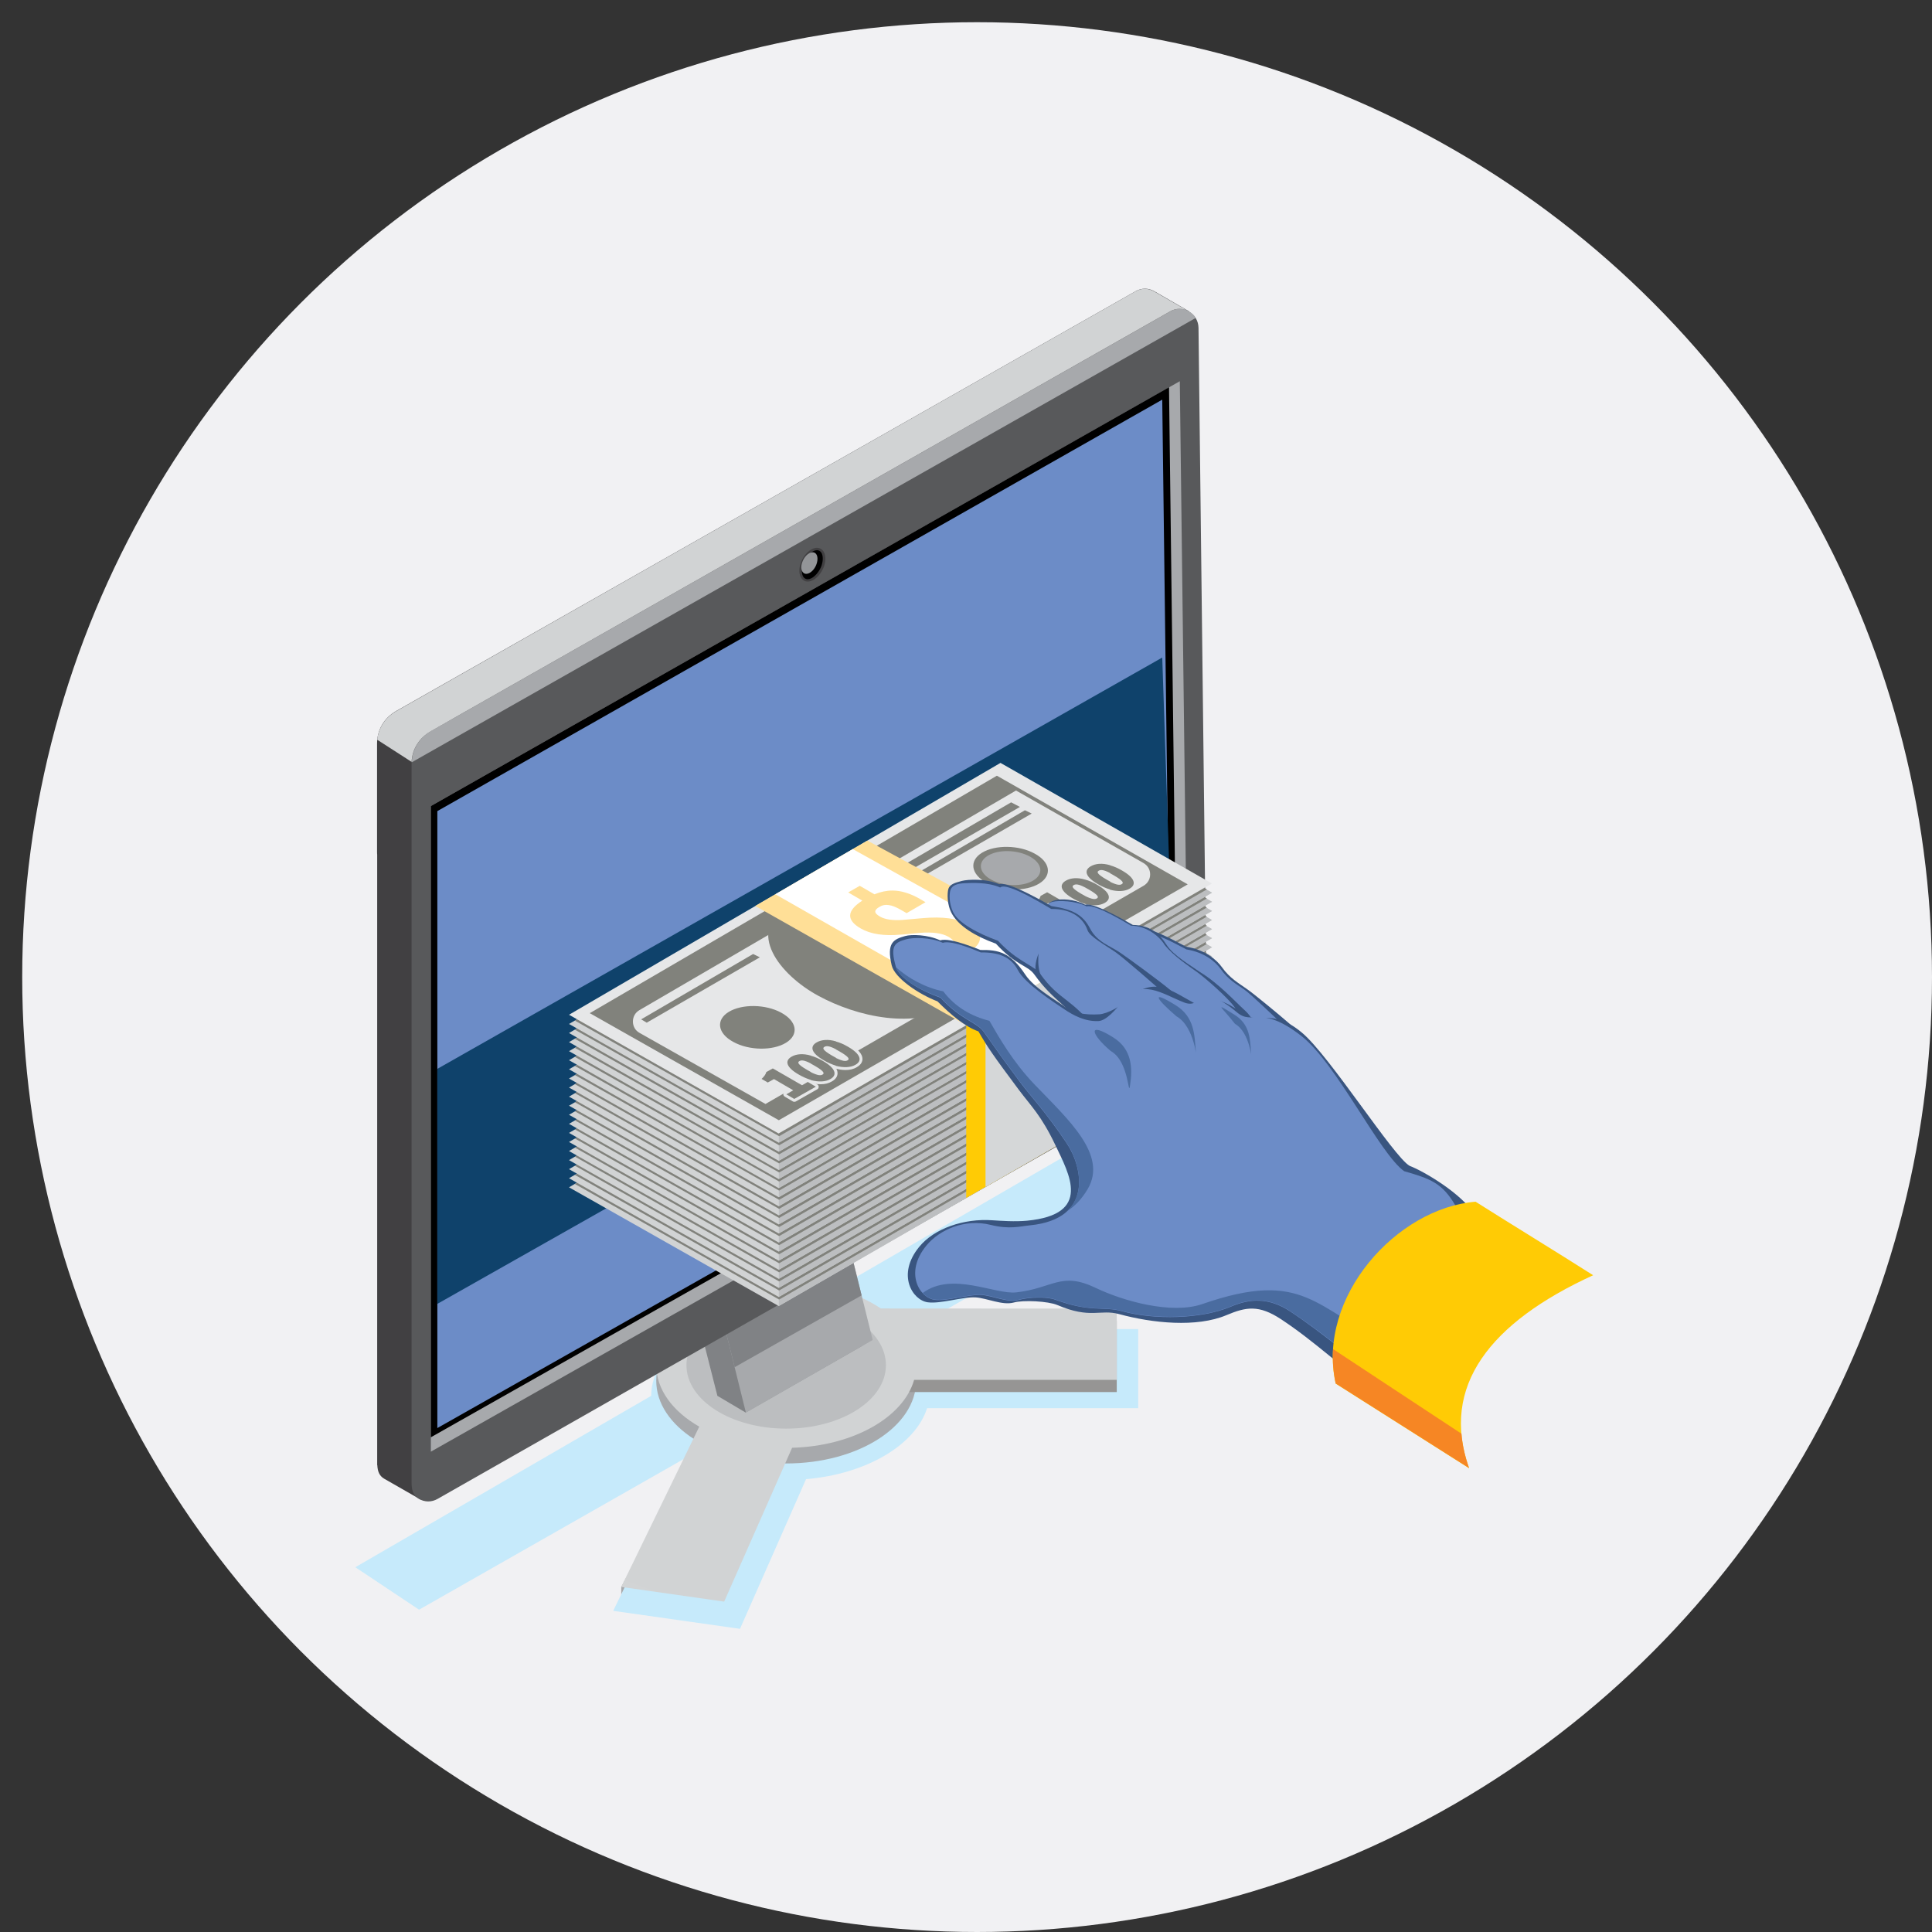<svg xmlns="http://www.w3.org/2000/svg" width="87" height="87" viewBox="0 0 87 87" fill="none"><rect x="0" y="0" width="87" height="87" fill="#333333" stroke="none"/><circle cx="44" cy="44" r="43" fill="#F1F1F3"></circle><path fill-rule="evenodd" clip-rule="evenodd" d="M31.482 64.807L27.976 71.462V72.026L32.61 72.687L35.649 65.876V65.306L31.482 64.807Z" fill="#A7A9AC"></path><path fill-rule="evenodd" clip-rule="evenodd" d="M54.087 52.435L50.438 50.62C45.344 53.569 40.581 56.336 36.22 58.857C35.98 58.844 35.74 58.844 35.494 58.851C32.066 58.941 29.324 60.73 29.324 62.856C23.816 66.044 19.266 68.682 16 70.574L18.871 72.486C23.356 69.933 27.263 67.71 30.996 65.584L27.613 72.538L33.323 73.348L36.297 66.608C39.026 66.375 41.216 65.066 41.748 63.413H51.255V59.849L41.074 59.842C45.053 57.58 49.233 55.202 54.087 52.435Z" fill="#C6EAFB"></path><path fill-rule="evenodd" clip-rule="evenodd" d="M35.403 58.449C32.169 58.449 29.551 60.114 29.551 62.175C29.551 64.236 32.169 65.901 35.403 65.901C38.637 65.901 41.255 64.236 41.255 62.175C41.255 60.114 38.637 58.449 35.403 58.449Z" fill="#A7A9AC"></path><path fill-rule="evenodd" clip-rule="evenodd" d="M39.667 59.473L50.289 59.479V62.687H39.765L39.667 59.473Z" fill="#969594"></path><path fill-rule="evenodd" clip-rule="evenodd" d="M39.667 58.922L50.289 58.928V62.136H41.164C40.685 63.821 38.423 65.118 35.669 65.195L32.61 72.123L27.976 71.462L31.489 64.243C30.296 63.562 29.551 62.571 29.551 61.475C29.551 59.421 32.169 57.749 35.403 57.749C37.082 57.749 38.598 58.203 39.667 58.922Z" fill="url(#paint0_linear_11_8187)"></path><path fill-rule="evenodd" clip-rule="evenodd" d="M35.403 58.617C32.921 58.617 30.912 59.894 30.912 61.475C30.912 63.056 32.921 64.333 35.403 64.333C37.885 64.333 39.894 63.056 39.894 61.475C39.894 59.894 37.885 58.617 35.403 58.617Z" fill="#BCBEC0"></path><path fill-rule="evenodd" clip-rule="evenodd" d="M30.73 56.654L31.845 57.289L36.323 53.796C36.42 53.744 36.518 53.763 36.621 53.802L37.321 54.068L38.896 60.484C38.896 60.535 38.87 60.581 38.818 60.607L33.575 63.607L32.305 62.856L30.73 56.654Z" fill="#808285"></path><path fill-rule="evenodd" clip-rule="evenodd" d="M33.589 63.614L32.001 57.205L37.71 53.932L39.298 60.342L33.589 63.614Z" fill="#A7A9AC"></path><path fill-rule="evenodd" clip-rule="evenodd" d="M37.62 53.984L38.099 55.52L38.799 58.332L33.083 61.566L32.001 57.205L37.62 53.984Z" fill="#808285"></path><path fill-rule="evenodd" clip-rule="evenodd" d="M52.493 19.293L52.804 45.864C52.81 46.505 52.48 47.043 51.935 47.373L18.942 67.528L17.302 66.589C17.069 66.453 17.005 66.239 16.991 65.98L16.985 65.973V38.495C16.979 38.443 16.979 38.385 16.979 38.333V33.498C16.979 32.863 17.296 32.325 17.847 32.014L51.132 13.117C51.404 12.961 51.715 12.961 51.981 13.117L53.542 14.018L52.791 18.346C52.732 18.697 52.642 19.02 52.493 19.293Z" fill="#414042"></path><path fill-rule="evenodd" clip-rule="evenodd" d="M18.534 66.744V34.412C18.534 33.777 18.852 33.239 19.402 32.928L52.687 14.03C52.959 13.875 53.27 13.875 53.536 14.03C53.808 14.186 53.964 14.451 53.97 14.762L54.346 46.764C54.353 47.406 54.035 47.956 53.478 48.274L19.707 67.496C19.435 67.651 19.124 67.651 18.852 67.489C18.579 67.327 18.534 67.055 18.534 66.744Z" fill="#58595B"></path><path fill-rule="evenodd" clip-rule="evenodd" d="M18.54 34.328C18.566 33.732 18.884 33.22 19.409 32.922L52.693 14.024C52.966 13.868 53.277 13.868 53.542 14.024C53.672 14.095 53.776 14.199 53.847 14.316L18.54 34.328Z" fill="#A7A9AC"></path><path fill-rule="evenodd" clip-rule="evenodd" d="M17.847 32.021C17.355 32.299 17.05 32.759 16.985 33.31L18.534 34.308C18.566 33.719 18.884 33.22 19.402 32.928L20.835 32.111L52.687 14.024C52.959 13.868 53.264 13.868 53.536 14.024L51.974 13.123C51.702 12.967 51.398 12.967 51.125 13.123L35.111 22.215L17.847 32.021Z" fill="url(#paint1_linear_11_8187)"></path><path fill-rule="evenodd" clip-rule="evenodd" d="M19.402 65.37V36.298L53.128 17.167L53.484 46.084L19.402 65.37Z" fill="#A7A9AC"></path><path fill-rule="evenodd" clip-rule="evenodd" d="M19.402 64.722V36.298L52.642 17.439L52.992 45.721L19.402 64.722Z" fill="black"></path><path fill-rule="evenodd" clip-rule="evenodd" d="M19.694 64.307V36.525L52.337 17.997L52.687 45.643L19.694 64.307Z" fill="#6C8CC7"></path><path fill-rule="evenodd" clip-rule="evenodd" d="M36.284 26.117C36.524 26.195 36.855 25.942 37.017 25.559C37.179 25.177 37.114 24.808 36.874 24.73C36.634 24.652 36.304 24.905 36.142 25.287C35.98 25.67 36.045 26.046 36.284 26.117Z" fill="black"></path><path d="M36.375 26.188C36.336 26.188 36.304 26.182 36.271 26.175C36.174 26.143 36.103 26.078 36.051 25.974C35.967 25.793 35.98 25.527 36.09 25.274C36.265 24.866 36.621 24.6 36.894 24.684C36.991 24.71 37.062 24.782 37.114 24.886C37.198 25.067 37.185 25.333 37.075 25.585C36.919 25.935 36.634 26.188 36.375 26.188ZM36.79 24.775C36.583 24.775 36.33 25.009 36.194 25.313C36.096 25.54 36.084 25.773 36.148 25.929C36.181 26 36.233 26.052 36.297 26.071C36.323 26.078 36.343 26.084 36.369 26.084C36.576 26.084 36.829 25.851 36.965 25.547C37.062 25.32 37.075 25.086 37.01 24.931C36.978 24.86 36.926 24.808 36.861 24.788C36.835 24.775 36.816 24.775 36.79 24.775Z" fill="#414042"></path><path fill-rule="evenodd" clip-rule="evenodd" d="M36.246 25.832C36.414 25.884 36.641 25.709 36.751 25.45C36.861 25.184 36.822 24.931 36.654 24.879C36.485 24.827 36.259 25.002 36.148 25.262C36.032 25.527 36.077 25.78 36.246 25.832Z" fill="#939598"></path><path fill-rule="evenodd" clip-rule="evenodd" d="M52.577 48.216C52.823 48.294 53.16 48.034 53.329 47.645C53.497 47.257 53.432 46.874 53.18 46.797C52.933 46.719 52.596 46.978 52.428 47.367C52.266 47.762 52.331 48.138 52.577 48.216Z" fill="#414042"></path><path fill-rule="evenodd" clip-rule="evenodd" d="M52.648 48.047C52.836 48.105 53.096 47.911 53.225 47.613C53.355 47.315 53.303 47.023 53.115 46.965C52.927 46.907 52.668 47.101 52.545 47.399C52.408 47.704 52.46 47.989 52.648 48.047Z" fill="#072C4D"></path><path fill-rule="evenodd" clip-rule="evenodd" d="M52.745 48.099C52.933 48.157 53.193 47.963 53.322 47.665C53.452 47.367 53.4 47.075 53.212 47.017C53.024 46.958 52.765 47.153 52.642 47.451C52.506 47.749 52.557 48.041 52.745 48.099Z" fill="#6C8CC7"></path><path fill-rule="evenodd" clip-rule="evenodd" d="M19.694 58.715V48.132L52.337 29.61L52.687 40.05L19.694 58.715Z" fill="#0F426B"></path><path fill-rule="evenodd" clip-rule="evenodd" d="M35.066 58.812L25.623 53.466L45.059 42.124L54.579 47.555L35.066 58.812Z" fill="#D1D3D4"></path><path fill-rule="evenodd" clip-rule="evenodd" d="M35.072 47.95L45.059 42.124L54.579 47.555L35.072 58.812V47.95Z" fill="#BCBEC0"></path><path fill-rule="evenodd" clip-rule="evenodd" d="M35.085 58.52L25.889 53.316L45.078 42.118L54.346 47.406L35.085 58.52Z" fill="#81827C"></path><path fill-rule="evenodd" clip-rule="evenodd" d="M35.066 58.404L25.623 53.057L45.059 41.716L54.579 47.147L35.066 58.404Z" fill="#D1D3D4"></path><path fill-rule="evenodd" clip-rule="evenodd" d="M35.072 47.542L45.059 41.716L54.579 47.147L35.072 58.404V47.542Z" fill="#BCBEC0"></path><path fill-rule="evenodd" clip-rule="evenodd" d="M35.085 58.112L25.889 52.908L45.078 41.709L54.346 46.998L35.085 58.112Z" fill="#81827C"></path><path fill-rule="evenodd" clip-rule="evenodd" d="M35.066 57.996L25.623 52.649L45.059 41.308L54.579 46.739L35.066 57.996Z" fill="#D1D3D4"></path><path fill-rule="evenodd" clip-rule="evenodd" d="M35.072 47.134L45.059 41.308L54.579 46.738L35.072 57.995V47.134Z" fill="#BCBEC0"></path><path fill-rule="evenodd" clip-rule="evenodd" d="M35.085 57.704L25.889 52.493L45.078 41.301L54.346 46.59L35.085 57.704Z" fill="#81827C"></path><path fill-rule="evenodd" clip-rule="evenodd" d="M35.066 57.587L25.623 52.241L45.059 40.899L54.579 46.33L35.066 57.587Z" fill="#D1D3D4"></path><path fill-rule="evenodd" clip-rule="evenodd" d="M35.072 46.725L45.059 40.899L54.579 46.33L35.072 57.587V46.725Z" fill="#BCBEC0"></path><path fill-rule="evenodd" clip-rule="evenodd" d="M35.085 57.296L25.889 52.085L45.078 40.893L54.346 46.181L35.085 57.296Z" fill="#81827C"></path><path fill-rule="evenodd" clip-rule="evenodd" d="M35.066 57.179L25.623 51.833L45.059 40.492L54.579 45.922L35.066 57.179Z" fill="#D1D3D4"></path><path fill-rule="evenodd" clip-rule="evenodd" d="M35.072 46.317L45.059 40.491L54.579 45.922L35.072 57.179V46.317Z" fill="#BCBEC0"></path><path fill-rule="evenodd" clip-rule="evenodd" d="M35.085 56.887L25.889 51.677L45.078 40.485L54.346 45.773L35.085 56.887Z" fill="#81827C"></path><path fill-rule="evenodd" clip-rule="evenodd" d="M35.066 56.771L25.623 51.425L45.059 40.084L54.579 45.514L35.066 56.771Z" fill="#D1D3D4"></path><path fill-rule="evenodd" clip-rule="evenodd" d="M35.072 45.909L45.059 40.083L54.579 45.514L35.072 56.764V45.909Z" fill="#BCBEC0"></path><path fill-rule="evenodd" clip-rule="evenodd" d="M35.085 56.479L25.889 51.269L45.078 40.077L54.346 45.365L35.085 56.479Z" fill="#81827C"></path><path fill-rule="evenodd" clip-rule="evenodd" d="M35.066 56.362L25.623 51.016L45.059 39.675L54.579 45.106L35.066 56.362Z" fill="#D1D3D4"></path><path fill-rule="evenodd" clip-rule="evenodd" d="M35.072 45.501L45.059 39.674L54.579 45.105L35.072 56.356V45.501Z" fill="#BCBEC0"></path><path fill-rule="evenodd" clip-rule="evenodd" d="M35.085 56.071L25.889 50.86L45.078 39.668L54.346 44.956L35.085 56.071Z" fill="#81827C"></path><path fill-rule="evenodd" clip-rule="evenodd" d="M35.066 55.954L25.623 50.608L45.059 39.267L54.579 44.697L35.066 55.954Z" fill="#D1D3D4"></path><path fill-rule="evenodd" clip-rule="evenodd" d="M35.072 45.093L45.059 39.267L54.579 44.697L35.072 55.948V45.093Z" fill="#BCBEC0"></path><path fill-rule="evenodd" clip-rule="evenodd" d="M35.085 55.663L25.889 50.452L45.078 39.253L54.346 44.548L35.085 55.663Z" fill="#81827C"></path><path fill-rule="evenodd" clip-rule="evenodd" d="M35.066 55.546L25.623 50.2L45.059 38.858L54.579 44.289L35.066 55.546Z" fill="#D1D3D4"></path><path fill-rule="evenodd" clip-rule="evenodd" d="M35.072 44.684L45.059 38.858L54.579 44.289L35.072 55.54V44.684Z" fill="#BCBEC0"></path><path fill-rule="evenodd" clip-rule="evenodd" d="M35.085 55.254L25.889 50.044L45.078 38.845L54.346 44.14L35.085 55.254Z" fill="#81827C"></path><path fill-rule="evenodd" clip-rule="evenodd" d="M35.066 55.138L25.623 49.791L45.059 38.45L54.579 43.881L35.066 55.138Z" fill="#D1D3D4"></path><path fill-rule="evenodd" clip-rule="evenodd" d="M35.072 44.276L45.059 38.45L54.579 43.881L35.072 55.131V44.276Z" fill="#BCBEC0"></path><path fill-rule="evenodd" clip-rule="evenodd" d="M35.085 54.846L25.889 49.636L45.078 38.437L54.346 43.732L35.085 54.846Z" fill="#81827C"></path><path fill-rule="evenodd" clip-rule="evenodd" d="M35.066 54.729L25.623 49.383L45.059 38.041L54.579 43.472L35.066 54.729Z" fill="#D1D3D4"></path><path fill-rule="evenodd" clip-rule="evenodd" d="M35.072 43.868L45.059 38.041L54.579 43.472L35.072 54.723V43.868Z" fill="#BCBEC0"></path><path fill-rule="evenodd" clip-rule="evenodd" d="M35.085 54.437L25.889 49.227L45.078 38.028L54.346 43.323L35.085 54.437Z" fill="#81827C"></path><path fill-rule="evenodd" clip-rule="evenodd" d="M35.066 54.321L25.623 48.974L45.059 37.633L54.579 43.064L35.066 54.321Z" fill="#D1D3D4"></path><path fill-rule="evenodd" clip-rule="evenodd" d="M35.072 43.459L45.059 37.633L54.579 43.064L35.072 54.315V43.459Z" fill="#BCBEC0"></path><path fill-rule="evenodd" clip-rule="evenodd" d="M35.085 54.029L25.889 48.819L45.078 37.62L54.346 42.915L35.085 54.029Z" fill="#81827C"></path><path fill-rule="evenodd" clip-rule="evenodd" d="M35.066 53.913L25.623 48.566L45.059 37.225L54.579 42.656L35.066 53.913Z" fill="#D1D3D4"></path><path fill-rule="evenodd" clip-rule="evenodd" d="M35.072 43.051L45.059 37.225L54.579 42.656L35.072 53.906V43.051Z" fill="#BCBEC0"></path><path fill-rule="evenodd" clip-rule="evenodd" d="M35.085 53.614L25.889 48.41L45.078 37.212L54.346 42.507L35.085 53.614Z" fill="#81827C"></path><path fill-rule="evenodd" clip-rule="evenodd" d="M35.066 53.505L25.623 48.152L45.059 36.817L54.579 42.248L35.066 53.505Z" fill="#D1D3D4"></path><path fill-rule="evenodd" clip-rule="evenodd" d="M35.072 42.643L45.059 36.817L54.579 42.248L35.072 53.498V42.643Z" fill="#BCBEC0"></path><path fill-rule="evenodd" clip-rule="evenodd" d="M35.085 53.206L25.889 48.002L45.078 36.804L54.346 42.092L35.085 53.206Z" fill="#81827C"></path><path fill-rule="evenodd" clip-rule="evenodd" d="M35.066 53.096L25.623 47.743L45.059 36.409L54.579 41.84L35.066 53.096Z" fill="#D1D3D4"></path><path fill-rule="evenodd" clip-rule="evenodd" d="M35.072 42.235L45.059 36.409L54.579 41.84L35.072 53.09V42.235Z" fill="#BCBEC0"></path><path fill-rule="evenodd" clip-rule="evenodd" d="M35.085 52.798L25.889 47.594L45.078 36.395L54.346 41.684L35.085 52.798Z" fill="#81827C"></path><path fill-rule="evenodd" clip-rule="evenodd" d="M35.066 52.688L25.623 47.335L45.059 35.994L54.579 41.431L35.066 52.688Z" fill="#D1D3D4"></path><path fill-rule="evenodd" clip-rule="evenodd" d="M35.072 41.82L45.059 35.994L54.579 41.431L35.072 52.681V41.82Z" fill="#BCBEC0"></path><path fill-rule="evenodd" clip-rule="evenodd" d="M35.085 52.39L25.889 47.186L45.078 35.987L54.346 41.276L35.085 52.39Z" fill="#81827C"></path><path fill-rule="evenodd" clip-rule="evenodd" d="M35.066 52.274L25.623 46.927L45.059 35.586L54.579 41.023L35.066 52.274Z" fill="#D1D3D4"></path><path fill-rule="evenodd" clip-rule="evenodd" d="M35.072 41.412L45.059 35.585L54.579 41.023L35.072 52.273V41.412Z" fill="#BCBEC0"></path><path fill-rule="evenodd" clip-rule="evenodd" d="M35.085 51.982L25.889 46.778L45.078 35.579L54.346 40.867L35.085 51.982Z" fill="#81827C"></path><path fill-rule="evenodd" clip-rule="evenodd" d="M35.066 51.865L25.623 46.518L45.059 35.177L54.579 40.608L35.066 51.865Z" fill="#D1D3D4"></path><path fill-rule="evenodd" clip-rule="evenodd" d="M35.072 41.003L45.059 35.177L54.579 40.608L35.072 51.864V41.003Z" fill="#BCBEC0"></path><path fill-rule="evenodd" clip-rule="evenodd" d="M35.085 51.573L25.889 46.369L45.078 35.17L54.346 40.459L35.085 51.573Z" fill="#81827C"></path><path fill-rule="evenodd" clip-rule="evenodd" d="M35.066 51.457L25.623 46.11L45.059 34.769L54.579 40.2L35.066 51.457Z" fill="#D1D3D4"></path><path fill-rule="evenodd" clip-rule="evenodd" d="M35.072 40.595L45.059 34.769L54.579 40.199L35.072 51.456V40.595Z" fill="#BCBEC0"></path><path fill-rule="evenodd" clip-rule="evenodd" d="M35.085 51.165L25.889 45.961L45.078 34.762L54.346 40.05L35.085 51.165Z" fill="#81827C"></path><path fill-rule="evenodd" clip-rule="evenodd" d="M35.06 51.042L25.624 45.695L45.053 34.354L54.573 39.785L35.06 51.042Z" fill="#E6E7E8"></path><path fill-rule="evenodd" clip-rule="evenodd" d="M43.51 53.945L48.773 50.906L48.779 43.129L43.51 46.168V53.945Z" fill="#FFCB05"></path><path fill-rule="evenodd" clip-rule="evenodd" d="M44.379 53.446L47.988 51.366V43.589L44.379 45.663V53.446Z" fill="#D5D7D8"></path><path fill-rule="evenodd" clip-rule="evenodd" d="M35.072 50.445L26.557 45.624L44.891 34.931L53.484 39.824L35.072 50.445Z" fill="#81827C"></path><path fill-rule="evenodd" clip-rule="evenodd" d="M34.47 49.713L28.799 46.512C28.611 46.408 28.501 46.22 28.501 46C28.501 45.786 28.605 45.598 28.793 45.488L45.752 35.598L51.494 38.864C51.682 38.975 51.792 39.156 51.792 39.376C51.792 39.59 51.682 39.778 51.494 39.888L34.47 49.713Z" fill="#E6E7E8"></path><path fill-rule="evenodd" clip-rule="evenodd" d="M35.183 45.604C34.476 45.216 33.413 45.203 32.817 45.566C32.221 45.928 32.312 46.538 33.025 46.92C33.731 47.309 34.794 47.322 35.39 46.959C35.986 46.596 35.895 45.993 35.183 45.604Z" fill="#81827C"></path><path fill-rule="evenodd" clip-rule="evenodd" d="M46.589 38.437C45.882 38.048 44.819 38.035 44.223 38.398C43.627 38.761 43.718 39.37 44.424 39.752C45.13 40.141 46.193 40.154 46.79 39.791C47.392 39.428 47.302 38.819 46.589 38.437Z" fill="#81827C"></path><path fill-rule="evenodd" clip-rule="evenodd" d="M42.143 41.612C40.406 40.666 37.406 39.61 35.481 40.77C33.556 41.93 35.111 43.9 36.848 44.84C38.585 45.786 41.19 46.382 43.024 45.274C44.865 44.172 43.88 42.559 42.143 41.612Z" fill="#81827C"></path><path d="M48.118 41.554L49.09 41.003L48.727 40.789L48.468 40.938L47.153 40.18L46.861 40.342C46.828 40.452 46.77 40.537 46.647 40.653L46.926 40.815L47.204 40.66L48.073 41.165L47.762 41.347L48.118 41.554Z" fill="#81827C"></path><path d="M49.745 40.66C50.069 40.478 49.984 40.174 49.408 39.843C49.22 39.733 49.038 39.655 48.87 39.61V39.966C48.922 39.992 48.973 40.025 49.032 40.057C49.479 40.316 49.485 40.407 49.388 40.459C49.31 40.504 49.181 40.504 48.863 40.349V40.705C49.22 40.802 49.524 40.783 49.745 40.66ZM48.87 39.61C48.52 39.506 48.215 39.532 48.001 39.655C47.677 39.837 47.748 40.135 48.325 40.465C48.513 40.575 48.701 40.653 48.87 40.705V40.349C48.818 40.323 48.76 40.29 48.695 40.252C48.248 39.992 48.261 39.908 48.351 39.856C48.429 39.811 48.552 39.798 48.87 39.966V39.61Z" fill="#81827C"></path><path d="M50.866 40.018C51.19 39.837 51.105 39.532 50.529 39.202C50.341 39.092 50.159 39.014 49.991 38.968V39.325C50.043 39.351 50.094 39.383 50.153 39.416C50.6 39.675 50.606 39.766 50.509 39.817C50.431 39.863 50.302 39.863 49.984 39.707V40.064C50.347 40.161 50.652 40.141 50.866 40.018ZM49.991 38.962C49.641 38.858 49.336 38.884 49.122 39.007C48.798 39.189 48.87 39.487 49.446 39.817C49.634 39.928 49.822 40.005 49.997 40.057V39.701C49.945 39.675 49.887 39.642 49.822 39.603C49.375 39.344 49.388 39.26 49.479 39.208C49.557 39.163 49.68 39.15 49.997 39.318V38.962H49.991Z" fill="#81827C"></path><path d="M35.766 49.616C35.74 49.616 35.72 49.61 35.701 49.597L35.338 49.383C35.299 49.357 35.273 49.318 35.273 49.273C35.273 49.227 35.299 49.182 35.338 49.162L35.455 49.098L34.845 48.748L34.632 48.864C34.593 48.89 34.541 48.89 34.502 48.864L34.223 48.702C34.184 48.683 34.165 48.644 34.158 48.605C34.152 48.566 34.171 48.521 34.204 48.495C34.327 48.385 34.359 48.32 34.385 48.242C34.392 48.21 34.418 48.184 34.444 48.164L34.735 48.002C34.774 47.976 34.826 47.976 34.865 48.002L36.116 48.728L36.31 48.618C36.349 48.592 36.401 48.592 36.44 48.618L36.803 48.832C36.842 48.858 36.867 48.897 36.867 48.942C36.867 48.987 36.842 49.033 36.803 49.052L35.831 49.603C35.811 49.61 35.792 49.616 35.766 49.616ZM35.662 49.273L35.766 49.331L36.472 48.929L36.368 48.871L36.174 48.981C36.135 49.007 36.083 49.007 36.044 48.981L34.794 48.255L34.612 48.359C34.586 48.43 34.547 48.488 34.495 48.553L34.567 48.592L34.781 48.475C34.819 48.45 34.871 48.45 34.91 48.475L35.779 48.981C35.818 49.007 35.843 49.046 35.843 49.091C35.843 49.136 35.818 49.182 35.779 49.201L35.662 49.273Z" fill="#E6E7E8"></path><path d="M36.952 48.825C36.634 48.825 36.271 48.715 35.908 48.501C35.526 48.281 35.331 48.054 35.331 47.84C35.331 47.737 35.377 47.588 35.591 47.465C35.967 47.251 36.543 47.322 37.127 47.652C37.516 47.879 37.716 48.106 37.716 48.326C37.716 48.43 37.671 48.579 37.464 48.696C37.315 48.786 37.146 48.825 36.952 48.825ZM36.103 47.607C35.954 47.607 35.824 47.639 35.72 47.698C35.662 47.73 35.597 47.782 35.597 47.847C35.597 47.886 35.63 48.041 36.044 48.281C36.368 48.469 36.686 48.566 36.958 48.566C37.107 48.566 37.237 48.534 37.334 48.475C37.412 48.43 37.451 48.385 37.451 48.333C37.451 48.288 37.418 48.132 36.991 47.886C36.673 47.704 36.368 47.607 36.103 47.607ZM36.932 48.547C36.783 48.547 36.582 48.469 36.278 48.294C35.941 48.1 35.818 47.983 35.818 47.853C35.818 47.801 35.837 47.73 35.934 47.672C36.103 47.575 36.323 47.627 36.744 47.873C37.088 48.074 37.217 48.197 37.217 48.326C37.217 48.365 37.205 48.45 37.107 48.501C37.055 48.534 36.997 48.547 36.932 48.547ZM36.135 47.886C36.181 47.925 36.265 47.983 36.407 48.067C36.673 48.223 36.816 48.268 36.9 48.281C36.848 48.242 36.764 48.184 36.621 48.1C36.394 47.97 36.232 47.899 36.135 47.886Z" fill="#E6E7E8"></path><path d="M38.073 48.184C37.755 48.184 37.393 48.074 37.03 47.86C36.647 47.639 36.453 47.413 36.453 47.199C36.453 47.095 36.498 46.946 36.712 46.823C37.094 46.609 37.665 46.68 38.248 47.011C38.637 47.238 38.838 47.465 38.838 47.685C38.838 47.788 38.792 47.938 38.585 48.054C38.442 48.145 38.267 48.184 38.073 48.184ZM37.224 46.965C37.075 46.965 36.945 46.998 36.842 47.056C36.783 47.089 36.719 47.14 36.719 47.205C36.719 47.244 36.751 47.4 37.166 47.639C37.49 47.827 37.807 47.925 38.08 47.925C38.229 47.925 38.358 47.892 38.455 47.834C38.533 47.788 38.578 47.743 38.578 47.691C38.578 47.646 38.546 47.49 38.118 47.244C37.801 47.056 37.49 46.965 37.224 46.965ZM38.06 47.905C37.911 47.905 37.71 47.827 37.406 47.652C37.069 47.458 36.945 47.341 36.945 47.212C36.945 47.16 36.965 47.089 37.062 47.03C37.237 46.933 37.451 46.985 37.879 47.231C38.222 47.432 38.352 47.555 38.352 47.685C38.352 47.724 38.339 47.808 38.242 47.86C38.183 47.886 38.125 47.905 38.06 47.905ZM37.263 47.244C37.308 47.283 37.393 47.341 37.535 47.426C37.801 47.581 37.943 47.627 38.028 47.639C37.976 47.601 37.892 47.542 37.749 47.452C37.522 47.328 37.36 47.257 37.263 47.244Z" fill="#E6E7E8"></path><path d="M35.766 49.486L36.738 48.935L36.375 48.721L36.116 48.87L34.8 48.112L34.509 48.274C34.476 48.385 34.418 48.469 34.295 48.585L34.573 48.747L34.852 48.592L35.72 49.097L35.409 49.279L35.766 49.486Z" fill="#81827C"></path><path d="M37.392 48.592C37.717 48.41 37.632 48.106 37.056 47.775C36.868 47.665 36.686 47.587 36.518 47.542V47.899C36.569 47.925 36.621 47.957 36.68 47.989C37.127 48.248 37.133 48.339 37.036 48.391C36.958 48.437 36.829 48.437 36.511 48.281V48.637C36.874 48.735 37.179 48.715 37.392 48.592ZM36.518 47.536C36.168 47.432 35.863 47.458 35.649 47.581C35.325 47.763 35.397 48.061 35.973 48.391C36.161 48.501 36.349 48.579 36.518 48.631V48.275C36.466 48.248 36.407 48.216 36.343 48.177C35.895 47.918 35.908 47.834 35.999 47.782C36.077 47.737 36.2 47.724 36.518 47.892V47.536Z" fill="#81827C"></path><path d="M38.52 47.95C38.844 47.769 38.76 47.464 38.183 47.134C37.995 47.024 37.814 46.946 37.645 46.901V47.257C37.697 47.283 37.749 47.315 37.807 47.348C38.255 47.607 38.261 47.698 38.164 47.749C38.086 47.795 37.956 47.795 37.639 47.639V47.996C37.995 48.087 38.3 48.074 38.52 47.95ZM37.645 46.894C37.295 46.79 36.991 46.816 36.777 46.939C36.453 47.121 36.524 47.419 37.101 47.749C37.289 47.86 37.477 47.937 37.645 47.989V47.633C37.593 47.607 37.535 47.575 37.47 47.536C37.023 47.276 37.036 47.192 37.127 47.14C37.205 47.095 37.328 47.082 37.645 47.251V46.894Z" fill="#81827C"></path><path fill-rule="evenodd" clip-rule="evenodd" d="M46.368 38.566C45.804 38.262 44.962 38.242 44.482 38.534C44.009 38.826 44.081 39.312 44.644 39.616C45.208 39.921 46.051 39.94 46.53 39.649C47.01 39.357 46.939 38.877 46.368 38.566Z" fill="#A7A9AC"></path><path fill-rule="evenodd" clip-rule="evenodd" d="M34.217 43.109L33.913 42.96L28.871 45.903L29.123 46.052L34.217 43.109Z" fill="#81827C"></path><path fill-rule="evenodd" clip-rule="evenodd" d="M45.928 36.337L45.532 36.13L40.49 39.072L40.84 39.273L45.928 36.337Z" fill="#81827C"></path><path fill-rule="evenodd" clip-rule="evenodd" d="M46.459 36.635L46.154 36.486L41.112 39.428L41.371 39.571L46.459 36.635Z" fill="#81827C"></path><path fill-rule="evenodd" clip-rule="evenodd" d="M48.773 43.129L39.058 37.853L34.01 40.796L43.51 46.168L48.773 43.129Z" fill="#FFDF97"></path><path fill-rule="evenodd" clip-rule="evenodd" d="M48.001 43.576L38.403 38.236L34.917 40.271L44.379 45.669L48.001 43.576Z" fill="white"></path><path d="M43.614 41.626C44.236 41.982 44.301 42.364 43.789 42.773L44.456 43.155L43.944 43.453L43.296 43.084C42.907 43.285 42.525 43.388 42.136 43.395C41.754 43.401 41.333 43.272 40.892 43.019L40.613 42.857L41.501 42.338L41.851 42.539C42.233 42.76 42.551 42.798 42.791 42.656C42.92 42.578 42.979 42.507 42.966 42.436C42.953 42.364 42.869 42.28 42.707 42.183C42.421 42.021 41.987 41.962 41.41 42.008C41.391 42.008 41.261 42.021 41.009 42.047C40.762 42.073 40.613 42.086 40.574 42.086C39.81 42.157 39.207 42.066 38.766 41.813C38.099 41.431 38.125 41.01 38.831 40.556L38.196 40.187L38.715 39.889L39.376 40.271C39.648 40.161 39.92 40.102 40.186 40.102C40.568 40.102 40.983 40.226 41.423 40.478C41.43 40.485 41.436 40.485 41.443 40.491L41.676 40.627L40.827 41.12L40.542 40.958C40.348 40.848 40.173 40.776 40.024 40.757C39.874 40.731 39.732 40.757 39.609 40.835C39.479 40.906 39.414 40.977 39.414 41.049C39.414 41.12 39.486 41.191 39.628 41.276C39.855 41.405 40.199 41.457 40.646 41.425L41.527 41.347C42.447 41.263 43.141 41.36 43.614 41.626Z" fill="#FFDF97"></path><path fill-rule="evenodd" clip-rule="evenodd" d="M55.079 47.743C54.12 46.376 53.633 46.525 52.869 45.397C52.622 45.028 51.968 44.911 51.203 44.03C50.4 43.731 49.57 43.226 49.46 42.772C49.246 41.891 49.46 41.8 49.926 41.671C50.166 41.606 50.886 41.593 51.378 41.826C51.78 41.703 53.374 42.623 53.407 42.63C54.262 42.766 54.787 43.22 55.027 43.557C55.377 44.049 55.766 44.263 56.148 44.535C56.485 44.768 57.619 45.708 58.021 46.058C59.712 47.536 56.556 49.979 55.079 47.743Z" fill="#395580"></path><path fill-rule="evenodd" clip-rule="evenodd" d="M55.02 47.607C54.106 46.311 53.646 46.454 52.921 45.384C52.687 45.034 52.065 44.924 51.339 44.088C50.575 43.803 49.79 43.33 49.687 42.896C49.486 42.06 49.687 41.969 50.127 41.846C50.354 41.781 51.035 41.768 51.501 41.995C51.884 41.878 53.4 42.753 53.426 42.753C54.236 42.883 54.735 43.31 54.968 43.635C55.299 44.108 55.668 44.309 56.031 44.561C56.349 44.782 57.477 45.877 57.826 46.201C59.44 47.607 56.427 49.733 55.02 47.607Z" fill="#6C8CC7"></path><path fill-rule="evenodd" clip-rule="evenodd" d="M52.791 47.121C51.773 45.644 51.255 45.786 50.451 44.568C50.186 44.172 49.499 44.023 48.682 43.071C47.827 42.734 47.315 42.455 47.198 41.969C46.971 41.029 47.029 40.66 47.522 40.537C47.775 40.472 48.345 40.472 48.864 40.738C49.291 40.614 50.983 41.645 51.015 41.651C51.76 41.664 52.195 42.014 52.532 42.546C52.83 43.025 53.646 43.492 54.054 43.783C54.897 44.302 55.61 45.093 56.038 45.481C57.833 47.102 54.359 49.538 52.791 47.121Z" fill="#395580"></path><path fill-rule="evenodd" clip-rule="evenodd" d="M52.823 47.134C51.819 45.676 51.307 45.812 50.503 44.607C50.244 44.211 49.557 44.069 48.753 43.123C47.911 42.785 47.47 42.526 47.354 42.047C47.127 41.12 46.926 40.725 47.412 40.608C47.665 40.543 48.416 40.556 48.935 40.815C49.356 40.699 50.898 41.677 50.931 41.684C51.67 41.697 52.233 42.196 52.441 42.546C52.843 43.051 53.536 43.505 53.938 43.797C54.288 44.056 55.305 44.931 55.61 45.378C56.984 47.348 54.379 49.525 52.823 47.134Z" fill="#6C8CC7"></path><path fill-rule="evenodd" clip-rule="evenodd" d="M49.33 46.842C48.164 45.281 47.503 45.17 46.576 43.881C46.271 43.459 45.766 43.498 44.846 42.494C43.906 42.157 43.187 41.703 42.876 41.165C42.629 40.738 42.655 40.2 42.707 40.025C42.772 39.83 42.966 39.759 43.316 39.668C43.595 39.597 44.418 39.558 44.995 39.817C45.448 39.668 47.315 40.796 47.347 40.802C48.332 40.951 48.767 41.204 49.084 41.807C49.408 42.435 49.998 42.591 50.445 42.902C50.84 43.168 52.227 44.185 52.707 44.587C54.729 46.279 51.132 49.402 49.33 46.842Z" fill="#395580"></path><path fill-rule="evenodd" clip-rule="evenodd" d="M49.382 46.421C48.267 44.924 47.729 45.093 46.842 43.855C46.55 43.453 45.824 43.323 44.943 42.364C44.042 42.04 43.135 41.554 42.914 41.062C42.739 40.679 42.733 40.277 42.804 40.07C42.869 39.889 43.057 39.785 43.446 39.772C43.718 39.759 44.489 39.714 45.04 39.966C45.338 39.675 47.308 40.925 47.34 40.932C48.118 40.919 48.747 41.243 48.974 41.891C49.071 42.176 49.777 42.565 50.205 42.857C50.581 43.116 52.084 44.425 52.499 44.807C54.353 46.499 51.106 48.877 49.382 46.421Z" fill="#6C8CC7"></path><path fill-rule="evenodd" clip-rule="evenodd" d="M62.356 62.979C60.224 61.443 59.246 60.439 57.69 59.408C56.686 58.747 56.116 58.851 55.234 59.22C53.886 59.791 51.89 59.583 50.393 59.175C49.531 58.942 49.117 59.408 47.613 58.767C47.205 58.592 46.071 58.533 45.643 58.656C45.137 58.792 44.444 58.456 43.932 58.423C43.342 58.391 42.37 58.721 41.78 58.644C41.093 58.553 40.361 57.406 41.392 56.148C42.066 55.319 43.401 54.859 44.69 54.95C45.079 54.975 45.701 55.021 46.252 54.969C49.188 54.684 48.151 52.882 47.522 51.56C46.887 50.225 46.427 49.81 45.876 49.072C44.716 47.516 44.463 47.147 44.062 46.447C43.452 46.227 42.83 45.708 42.215 45.092C41.379 44.775 40.29 44.042 40.154 43.472C39.914 42.455 40.231 42.299 40.763 42.15C41.035 42.072 41.767 42.079 42.338 42.345C42.791 42.196 44.113 42.772 44.152 42.779C44.962 42.766 45.507 42.883 46.174 43.894C46.563 44.483 47.503 45.002 48.021 45.384C48.332 45.611 48.857 45.715 49.499 45.676C49.862 45.656 50.536 45.293 50.756 45.002C51.981 43.932 52.707 44.593 53.75 45.157C54.541 45.578 54.23 44.392 55.967 45.637C56.751 46.194 57.23 45.339 58.624 46.499C59.861 47.523 62.758 52.098 63.478 52.5C64.067 52.72 65.856 53.744 66.459 54.768C67.418 55.727 68.39 55.928 70.004 56.881C66.77 59.11 66.174 62.013 62.356 62.979Z" fill="#395580"></path><path fill-rule="evenodd" clip-rule="evenodd" d="M62.92 62.655C60.827 61.152 59.628 60.069 58.105 59.059C57.12 58.41 56.271 58.482 55.416 58.845C54.094 59.402 51.981 59.447 50.523 59.045C49.68 58.812 49.116 59.117 47.516 58.527C47.107 58.378 46.291 58.423 45.87 58.54C45.377 58.676 44.69 58.346 44.198 58.313C43.621 58.281 42.668 58.605 42.091 58.534C41.417 58.449 40.705 57.322 41.715 56.09C42.312 55.364 43.459 54.872 44.606 55.157C45.468 55.371 45.928 55.222 46.388 55.177C49.266 54.885 48.747 52.545 48.034 51.483C47.075 50.05 46.492 49.474 45.947 48.748C44.813 47.225 45.189 47.711 44.282 46.447C43.984 46.039 43.245 45.909 42.351 44.931C41.43 44.607 40.484 44.043 40.342 43.537C40.063 42.552 40.303 42.442 40.821 42.293C41.087 42.215 41.897 42.196 42.454 42.455C42.901 42.312 44.126 42.883 44.165 42.889C44.956 42.876 45.533 43.09 45.837 43.686C46.155 44.302 47.496 45.157 47.937 45.456C48.326 45.715 48.851 46.006 49.46 45.98C49.816 45.968 50.27 45.436 50.49 45.151C51.378 43.997 52.324 44.756 53.329 45.145C54.145 45.462 54.029 44.179 55.707 45.592C56.427 46.194 56.757 45.216 58.591 46.642C60.185 47.879 62.123 51.956 63.231 52.74C64.398 53.077 64.942 53.265 65.532 54.276C66.472 55.215 67.301 55.462 68.882 56.401C65.688 58.579 66.653 61.709 62.92 62.655Z" fill="#6C8CC7"></path><path fill-rule="evenodd" clip-rule="evenodd" d="M52.979 45.767C53.815 46.233 53.893 47.86 53.847 47.322C53.789 46.603 53.789 45.799 52.953 45.274C51.754 44.529 52.097 45.015 52.979 45.767Z" fill="#4A6CA0"></path><path fill-rule="evenodd" clip-rule="evenodd" d="M55.61 46.103C56.303 46.492 56.368 47.84 56.336 47.393C56.291 46.797 56.291 46.129 55.591 45.695C54.593 45.073 55.046 45.371 55.61 46.103Z" fill="#4A6CA0"></path><path fill-rule="evenodd" clip-rule="evenodd" d="M62.531 60.491C59.22 58.955 58.753 57.121 54.145 58.722C52.739 59.208 50.542 58.573 49.343 57.996C47.775 57.244 47.431 58.009 45.766 58.197C44.807 58.307 42.869 57.244 41.553 58.223C41.709 58.391 41.903 58.501 42.091 58.521C42.668 58.592 43.621 58.268 44.198 58.3C44.697 58.326 45.377 58.663 45.87 58.527C46.284 58.411 47.107 58.365 47.516 58.514C49.116 59.111 49.68 58.806 50.523 59.033C51.987 59.434 54.1 59.389 55.416 58.832C56.271 58.469 57.127 58.398 58.105 59.046C59.213 59.778 60.153 60.549 61.384 61.495C61.365 61.424 61.345 61.353 61.313 61.282C61.281 61.217 62.22 60.601 62.531 60.491Z" fill="#4A6CA0"></path><path fill-rule="evenodd" clip-rule="evenodd" d="M50.017 47.328C50.853 47.795 50.801 49.447 50.886 48.884C51.009 48.099 50.976 47.244 50.134 46.719C48.941 45.967 49.129 46.577 50.017 47.328Z" fill="#4A6CA0"></path><path fill-rule="evenodd" clip-rule="evenodd" d="M40.342 43.55C40.873 44.043 41.696 44.49 42.474 44.639C43.018 45.358 43.757 45.767 44.554 45.968C44.988 46.719 45.611 47.815 46.576 48.825C48.086 50.4 49.894 51.995 48.98 53.544C48.708 54.004 48.384 54.334 48.028 54.554C48.974 53.712 48.559 52.247 48.034 51.463C47.075 50.031 46.492 49.454 45.948 48.728C44.813 47.205 45.189 47.691 44.282 46.428C43.984 46.019 43.245 45.89 42.351 44.911C41.437 44.6 40.497 44.049 40.342 43.55Z" fill="#4A6CA0"></path><path fill-rule="evenodd" clip-rule="evenodd" d="M66.446 54.114C62.895 54.399 59.278 58.41 60.147 62.305C62.149 63.576 64.152 64.846 66.154 66.116C64.845 62.409 67.107 59.551 71.741 57.425C70.082 56.369 68.105 55.164 66.446 54.114Z" fill="#FFCB05"></path><path fill-rule="evenodd" clip-rule="evenodd" d="M60.03 60.75C59.997 61.262 60.036 61.78 60.147 62.299C62.149 63.569 64.151 64.839 66.154 66.109C65.966 65.578 65.85 65.06 65.811 64.561C63.84 63.271 61.423 61.664 60.03 60.75Z" fill="#F68624"></path><path fill-rule="evenodd" clip-rule="evenodd" d="M46.764 42.935C46.55 43.537 46.479 44.114 47.367 44.548C46.719 44.049 46.738 43.472 46.764 42.935Z" fill="#395580"></path><defs><linearGradient id="paint0_linear_11_8187" x1="48.179" y1="38.895" x2="29.155" y2="91.162" gradientUnits="userSpaceOnUse"><stop stop-color="#D1D3D4"></stop><stop offset="0.66" stop-color="#D1D3D4"></stop><stop offset="1" stop-color="#E6E7E8"></stop></linearGradient><linearGradient id="paint1_linear_11_8187" x1="92.811" y1="-134.511" x2="-22.354" y2="181.902" gradientUnits="userSpaceOnUse"><stop stop-color="#D1D3D4"></stop><stop offset="0.66" stop-color="#D1D3D4"></stop><stop offset="1" stop-color="#E6E7E8"></stop></linearGradient></defs></svg>